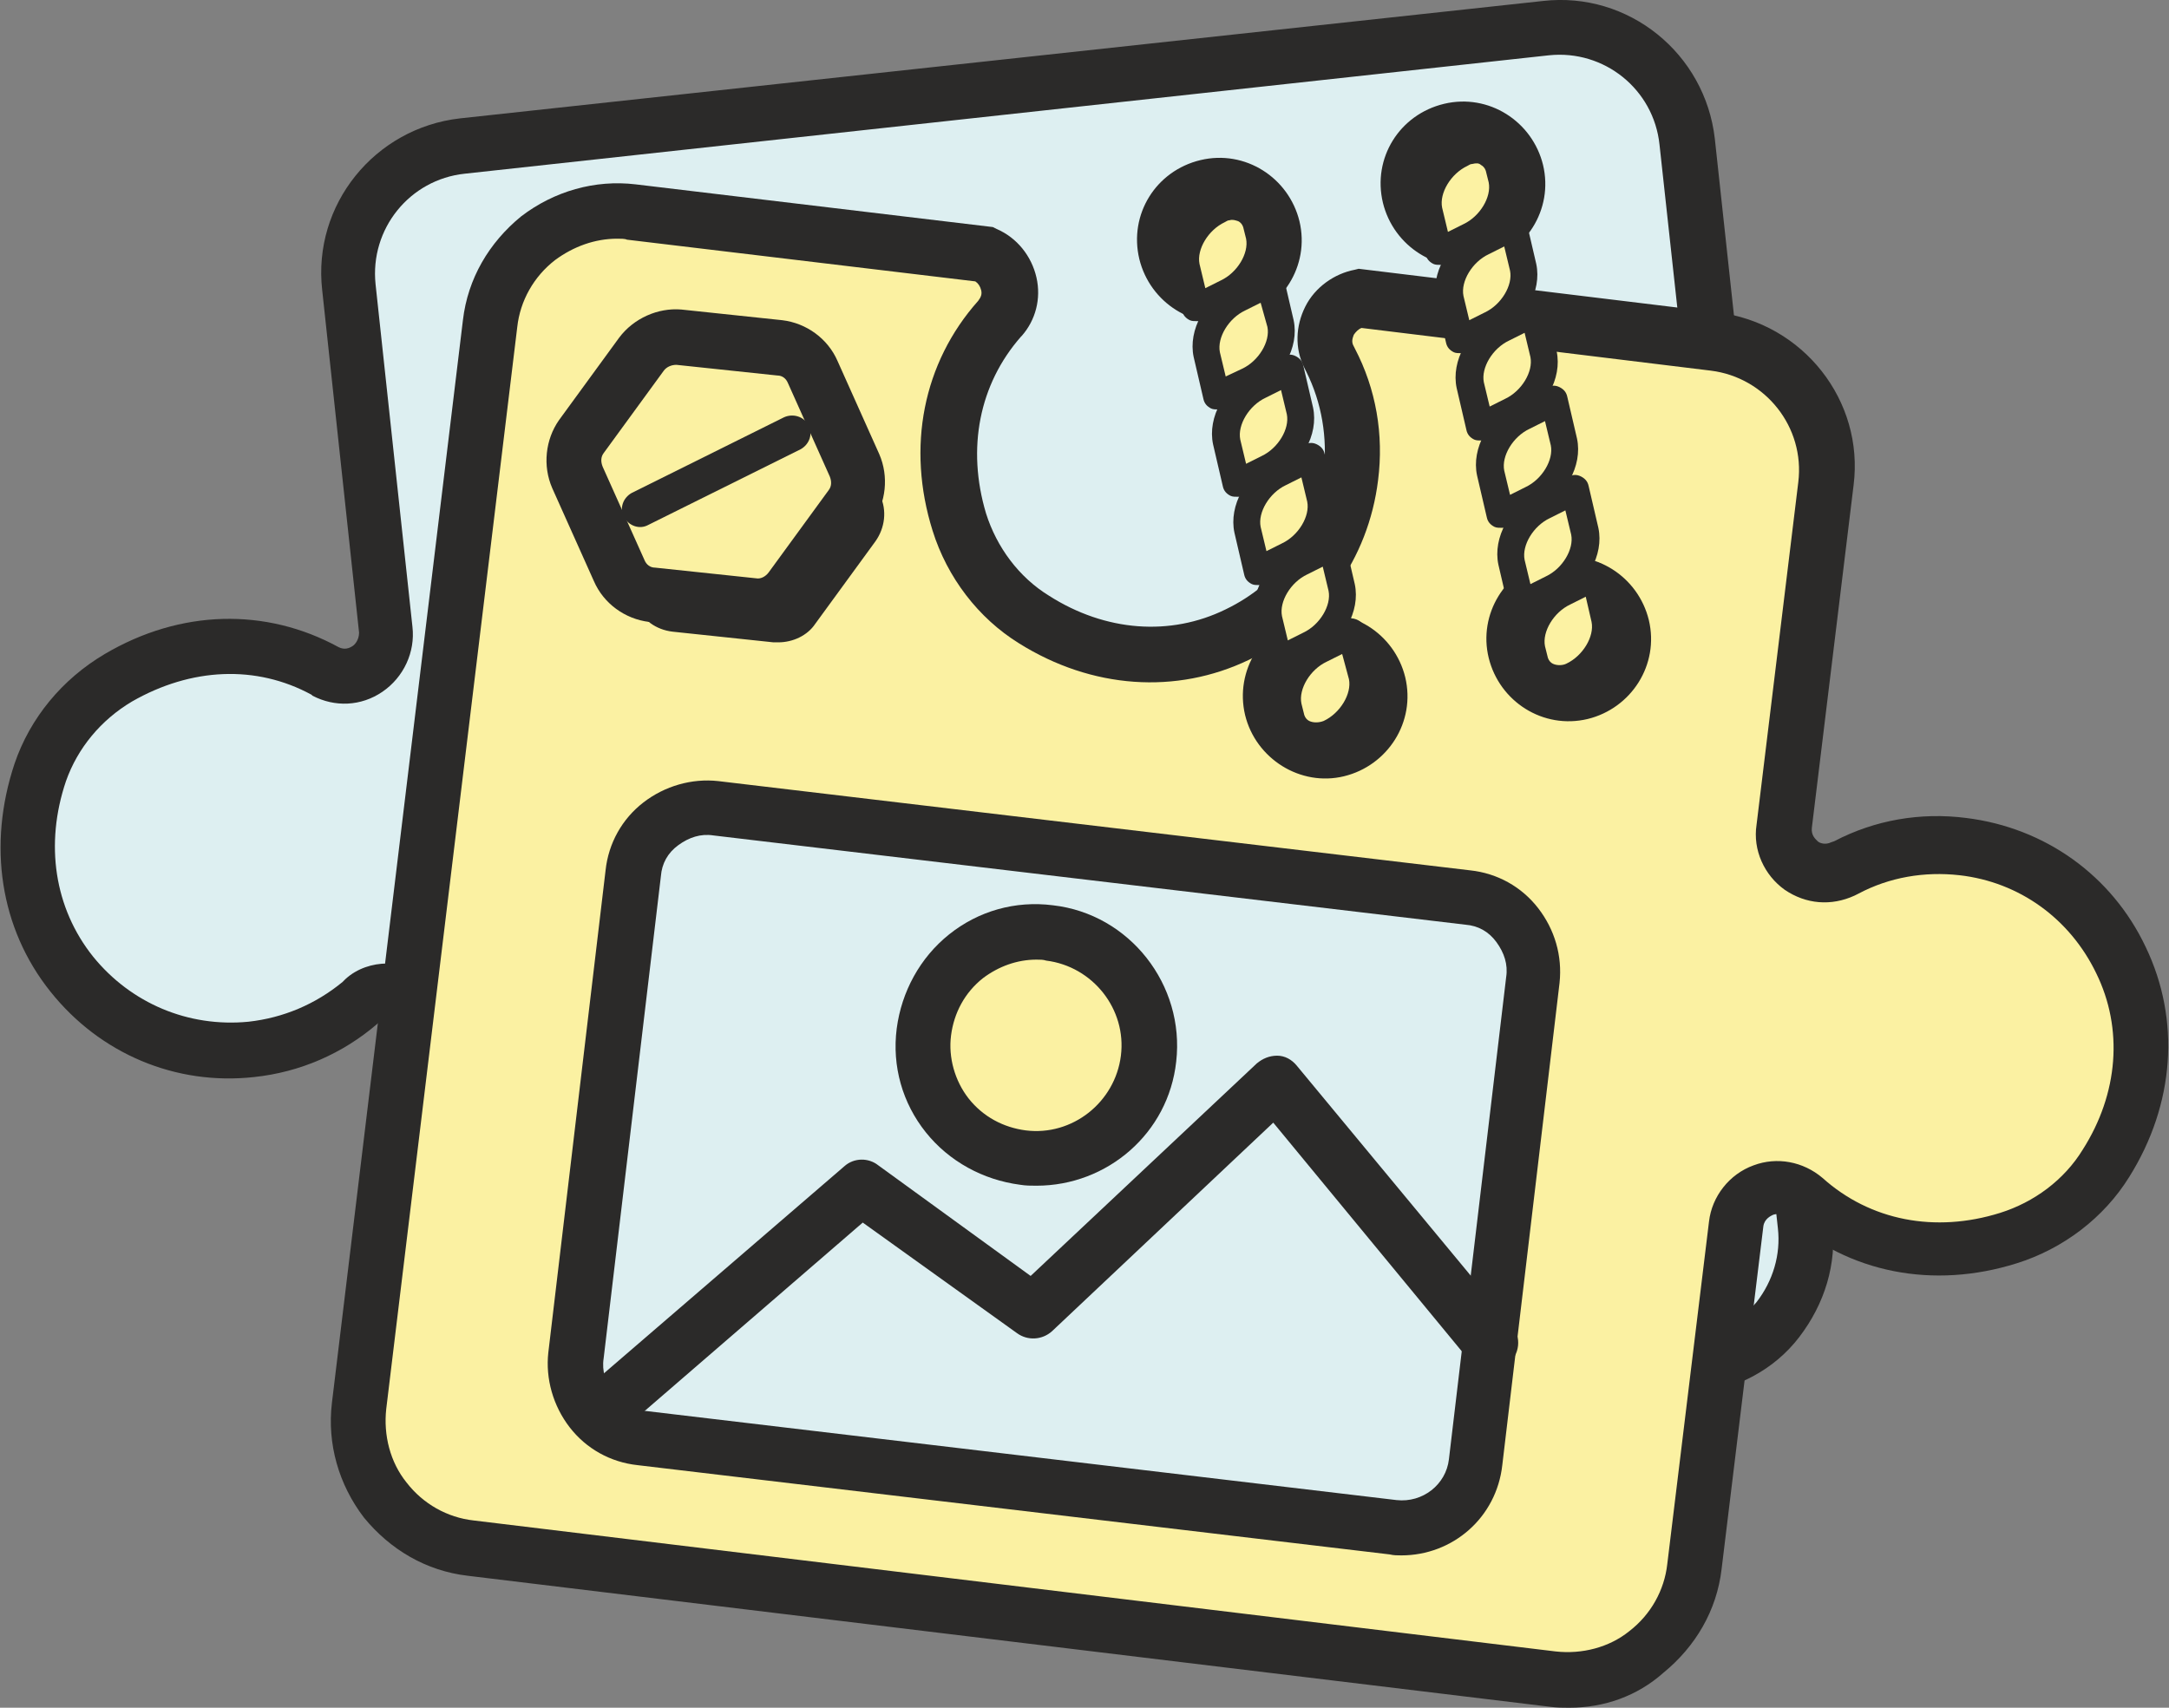 <?xml version="1.0" encoding="utf-8"?>
<!-- Generator: Adobe Illustrator 22.0.1, SVG Export Plug-In . SVG Version: 6.00 Build 0)  -->
<svg version="1.1" id="Layer_1" xmlns="http://www.w3.org/2000/svg" xmlns:xlink="http://www.w3.org/1999/xlink" x="0px" y="0px"
	 viewBox="0 0 223.5 176" style="enable-background:new 0 0 223.5 176;" xml:space="preserve">
<rect x="0" y="0" width="223.5" height="176" fill="#808080" stroke="none"/>
<style type="text/css">
	.st0{fill:#DDEFF1;stroke:#2B2A29;stroke-width:5.669;stroke-miterlimit:10;}
	.st1{fill:#FBF1A2;stroke:#2B2A29;stroke-width:5.669;stroke-miterlimit:10;}
	.st2{fill:#2B2A29;}
	.st3{fill:#47A91B;}
	.st4{fill:#6AB22A;}
	.st5{fill:#84144E;}
	.st6{fill:#692B3A;}
	.st7{fill:#CC0174;stroke:#84144E;stroke-width:5.589;stroke-linecap:round;stroke-miterlimit:10;}
	.st8{fill:#239926;}
	.st9{fill:#6D2B0F;}
	.st10{fill:#562515;}
	.st11{fill:#A4A7B1;}
	.st12{fill:#BCC0C5;}
	.st13{fill:#D2D2D6;}
	.st14{fill:#BEBFC3;}
	.st15{fill:#B5B8BB;}
	.st16{fill:#D2D2D7;}
	.st17{fill:#BF7130;}
	.st18{fill:#EE731B;}
	.st19{fill:#46180B;}
	.st20{fill:#FFFFFF;}
	.st21{fill:#F49445;}
	.st22{fill:#C8392D;}
	.st23{fill:#EA5E65;}
	.st24{fill:#BB1056;}
	.st25{fill:#F8B176;}
	.st26{fill:#D8943E;stroke:#692B3A;stroke-width:2.835;stroke-miterlimit:10;}
	.st27{fill:none;stroke:#692B3A;stroke-width:2.835;stroke-linecap:round;stroke-miterlimit:10;}
	.st28{fill:#EFA745;stroke:#84144E;stroke-width:2.835;stroke-miterlimit:10;}
	.st29{fill:#CAC9DA;}
	.st30{fill:#692B3A;stroke:#692B3A;stroke-width:5.669;stroke-linecap:round;stroke-linejoin:round;stroke-miterlimit:10;}
	.st31{fill:#EFA745;}
	.st32{fill:none;stroke:#692B3A;stroke-width:5.669;stroke-linecap:round;stroke-linejoin:round;stroke-miterlimit:10;}
	.st33{fill:#F49445;stroke:#692B3A;stroke-width:5.669;stroke-linecap:round;stroke-linejoin:round;stroke-miterlimit:10;}
	.st34{fill:#A64C11;}
	.st35{fill:#692B3A;stroke:#692B3A;stroke-width:0.85;stroke-linecap:round;stroke-linejoin:round;stroke-miterlimit:10;}
	.st36{fill:#BDBAB7;}
	.st37{fill:#E1DCD4;}
	.st38{opacity:0.8;}
	.st39{fill:#8EB101;}
	.st40{fill:#5F7919;}
	.st41{fill:none;}
	.st42{fill:#4365A7;}
	.st43{fill:#233D6E;}
	.st44{opacity:0.5;fill:#4365A7;}
	.st45{fill:none;stroke:#692B3A;stroke-width:0.567;stroke-miterlimit:10;}
	.st46{opacity:0.8;fill:#F9CCAC;}
	.st47{fill:#84144E;stroke:#84144E;stroke-width:0.85;stroke-linecap:round;stroke-linejoin:round;stroke-miterlimit:10;}
	.st48{fill:#EFA765;}
	.st49{fill:#692B3A;stroke:#692B3A;stroke-width:0.567;stroke-miterlimit:10;}
	.st50{fill:#7BB1AA;}
	.st51{fill:#EE731B;stroke:#692B3A;stroke-width:2.835;stroke-miterlimit:10;}
	.st52{opacity:0.3;fill:#818181;}
	.st53{opacity:0.15;fill:#F0A032;}
	.st54{fill:#FCD58D;}
	.st55{fill:#F49445;stroke:#692B3A;stroke-width:2.835;stroke-miterlimit:10;}
	.st56{fill:none;stroke:#692B3A;stroke-width:2.835;stroke-miterlimit:10;}
	.st57{opacity:0.3;fill:#7F4D28;}
	.st58{fill:#683C19;}
	.st59{fill:#BA7954;}
	.st60{fill:#EDC6AC;}
	.st61{fill:#86B502;}
	.st62{fill:#CC0174;}
	.st63{fill:#131134;}
	.st64{opacity:0.5;fill:#202A65;}
	.st65{opacity:0.2;fill:#F7F6FA;}
	.st66{clip-path:url(#SVGID_2_);fill:#EE731B;}
	.st67{clip-path:url(#SVGID_2_);fill:#EDC6AC;}
	.st68{clip-path:url(#SVGID_2_);fill:#BF7130;}
	.st69{clip-path:url(#SVGID_2_);fill:#692B3A;stroke:#692B3A;stroke-width:0.567;stroke-miterlimit:10;}
	.st70{clip-path:url(#SVGID_2_);fill:#BA7954;}
	.st71{clip-path:url(#SVGID_2_);fill:#84144E;}
	.st72{fill:#BE630C;}
	.st73{fill:#732118;}
	.st74{opacity:0.5;fill:#7F4D28;}
	.st75{fill:#BB8B51;}
	.st76{opacity:0.5;fill:#BB8B51;}
	.st77{fill:#9E6B37;}
	.st78{opacity:0.5;fill:#9E6B37;}
	.st79{opacity:0.4;fill:#E4A2C4;}
	.st80{fill:#F49445;stroke:#692B3A;stroke-width:2.835;stroke-linecap:round;stroke-linejoin:round;stroke-miterlimit:10;}
	.st81{fill:#F8B176;stroke:#692B3A;stroke-width:2.835;stroke-linecap:round;stroke-linejoin:round;stroke-miterlimit:10;}
	.st82{fill:#EFA745;stroke:#84144E;stroke-width:2.835;stroke-linecap:round;stroke-linejoin:round;stroke-miterlimit:10;}
	.st83{fill:#EE731B;stroke:#692B3A;stroke-width:2.835;stroke-linecap:round;stroke-linejoin:round;stroke-miterlimit:10;}
	.st84{fill:#D8943E;stroke:#692B3A;stroke-width:2.835;stroke-linecap:round;stroke-linejoin:round;stroke-miterlimit:10;}
	.st85{opacity:0.68;fill:#FFFFFF;}
	.st86{fill:none;stroke:#692B3A;stroke-width:2.835;stroke-linecap:round;stroke-linejoin:round;stroke-miterlimit:10;}
	.st87{opacity:0.68;fill:#FFFFFF;stroke:#84144E;stroke-miterlimit:10;}
	.st88{fill:none;stroke:#84144E;stroke-width:2.835;stroke-linecap:round;stroke-linejoin:round;stroke-miterlimit:10;}
	.st89{fill:#85595C;}
	.st90{fill:none;stroke:#692B3A;stroke-width:11.339;stroke-linecap:round;stroke-miterlimit:10;}
	.st91{fill:none;stroke:#692B3A;stroke-width:8.504;stroke-linecap:round;stroke-miterlimit:10;}
	.st92{fill:#487B7D;}
	.st93{fill:#2DB1BF;}
	.st94{fill:#3FA4AF;}
	.st95{fill:#EFA745;stroke:#692B3A;stroke-width:5.669;stroke-linecap:round;stroke-linejoin:round;stroke-miterlimit:10;}
	.st96{fill:#FBF1A2;}
	.st97{fill:#DDEFF1;}
	.st98{fill:#BFCFD1;}
	.st99{fill:#FCF2A3;}
	.st100{fill:#F1D1D2;}
	.st101{fill:#B6C5C8;}
	.st102{fill:#DDEFF1;stroke:#2B2A29;stroke-width:5.669;stroke-linecap:round;stroke-linejoin:round;stroke-miterlimit:10;}
</style>
<g id="XMLID_3825_">
	<path id="XMLID_5090_" class="st97" d="M62.6,153l36.6-4c2.5-1,3.5-4.3,1.7-6.6c-0.1-0.1-0.1-0.2-0.2-0.3
		c-2.6-3.1-4.3-6.9-4.8-11.2c-1.6-14.6,12.3-27.3,28.5-21.7c4.1,1.4,7.6,4.3,9.7,8c4.3,7.4,4,15.3,0.7,21.3c0,0,0,0,0,0.1
		c-1.4,2.6,0.4,5.6,3,6.1l36.5-4c7.2-0.8,12.5-7.3,11.7-14.5L173.8,14.6c-0.8-7.2-7.3-12.5-14.5-11.7L47.6,15
		c-7.2,0.8-12.5,7.3-11.7,14.5l3.8,35.3c0.4,3.4-3.2,5.9-6.1,4.3c0,0,0,0-0.1,0c-6.1-3.3-13.9-3.6-21.3,0.7c-3.7,2.2-6.6,5.6-8,9.7
		c-5.6,16.2,7.1,30.1,21.7,28.5c4.3-0.5,8.1-2.2,11.2-4.8c0.1-0.1,0.2-0.1,0.3-0.2c2.6-2.1,6.5-0.4,6.9,2.9l3.8,35.3
		C48.8,148.5,55.3,153.7,62.6,153"/>
	<path id="XMLID_5087_" class="st2" d="M61.1,155.9c-3.6,0-7.1-1.2-10-3.5c-3.3-2.7-5.4-6.5-5.9-10.8l-3.8-35.3
		c-0.1-0.8-0.7-1.1-0.9-1.2c-0.3-0.1-0.8-0.2-1.4,0.2l-0.2,0.2c-3.6,3.1-8,5-12.7,5.5c-8.1,0.9-15.9-2.4-21-8.8
		c-5.2-6.5-6.5-15.1-3.7-23.5C3.1,74,6.4,70,10.8,67.4c7.8-4.6,16.6-4.8,24.1-0.7c0.6,0.3,1.1,0.1,1.4-0.1c0.2-0.1,0.7-0.6,0.7-1.4
		l-3.8-35.3c-1-8.8,5.4-16.7,14.2-17.7L159,0.1c8.8-1,16.7,5.4,17.7,14.2L188.8,126c0.5,4.3-0.8,8.4-3.4,11.8s-6.5,5.4-10.8,5.9
		l-36.9,4l-0.4-0.1c-2.2-0.4-4.2-1.9-5.2-3.9c-1-2-0.9-4.3,0.1-6.3c3.2-5.8,2.9-12.6-0.6-18.6c-1.9-3.2-4.8-5.6-8.2-6.8
		c-6.5-2.2-13.1-1.2-18.1,2.7c-4.8,3.9-7.3,9.8-6.7,16c0.4,3.6,1.8,6.9,4.1,9.7l0.3,0.3c1.4,1.7,1.9,4,1.3,6.1
		c-0.6,2.2-2.1,4-4.2,4.8l-0.4,0.2l-37,4C62.3,155.8,61.7,155.9,61.1,155.9z M39.9,99.3c0.9,0,1.8,0.2,2.7,0.5
		c2.4,1,4.1,3.2,4.4,5.8l3.8,35.3c0.3,2.8,1.7,5.2,3.8,7c2.2,1.7,4.9,2.5,7.6,2.2l36.1-3.9c0.3-0.2,0.5-0.5,0.6-0.9
		c0.1-0.3,0.1-0.7-0.3-1.2l-0.2-0.2c-3-3.6-4.9-8-5.4-12.7c-0.9-8.1,2.4-15.9,8.8-21c6.5-5.2,15.1-6.5,23.5-3.7
		c4.7,1.6,8.7,4.9,11.3,9.3c4.6,7.8,4.8,16.6,0.8,24.1l-0.1,0.1c-0.2,0.4-0.2,0.7,0,1.1c0.2,0.3,0.4,0.6,0.8,0.7L174,138
		c2.8-0.3,5.2-1.7,7-3.8c1.7-2.2,2.5-4.9,2.2-7.6L171,14.9c-0.6-5.7-5.7-9.8-11.4-9.2L47.9,17.9c-5.7,0.6-9.8,5.7-9.2,11.4l3.8,35.3
		c0.3,2.6-0.9,5.2-3.1,6.7c-2.2,1.5-4.9,1.6-7.2,0.4l-0.1-0.1c-5.7-3.1-12.4-2.8-18.5,0.7c-3.2,1.9-5.6,4.8-6.8,8.2
		C4.6,87,5.6,93.6,9.6,98.6c3.9,4.8,9.8,7.3,16,6.7c3.6-0.4,6.9-1.8,9.7-4.1c0.1-0.1,0.2-0.2,0.3-0.3C36.8,99.8,38.4,99.3,39.9,99.3
		z"/>
	<path id="XMLID_5088_" class="st96" d="M176.7,35.3l-36.6-4.4c-2.7,0.4-4.4,3.4-3.1,6c0,0.1,0.1,0.2,0.1,0.3
		c1.8,3.6,2.7,7.7,2.1,12c-1.8,14.6-18.2,23.8-32.7,14.7c-3.7-2.3-6.4-5.9-7.7-10c-2.6-8.2-0.5-15.8,4.1-20.9c0,0,0,0,0-0.1
		c1.9-2.2,0.9-5.5-1.6-6.6l-36.4-4.4C58,21,51.4,26.1,50.5,33.3L37,144.9c-0.9,7.2,4.3,13.8,11.5,14.7L160.1,173
		c7.2,0.9,13.8-4.3,14.7-11.5l4.3-35.3c0.4-3.3,4.4-5,6.9-2.8c0,0,0,0,0.1,0c5.2,4.6,12.7,6.7,20.9,4.1c4.1-1.3,7.7-4,10-7.7
		c9.1-14.5-0.1-30.9-14.7-32.7c-4.3-0.5-8.4,0.3-12,2.1c-0.1,0.1-0.2,0.1-0.3,0.1c-3,1.5-6.4-1-6-4.4l4.3-35.3
		C189.1,42.8,184,36.2,176.7,35.3"/>
	<path id="XMLID_4221_" class="st2" d="M161.7,176c-0.6,0-1.3,0-2-0.1L48.2,162.4c-4.3-0.5-8-2.7-10.7-6c-2.6-3.4-3.8-7.6-3.3-11.8
		L47.7,33c0.5-4.3,2.7-8,6-10.7c3.4-2.6,7.6-3.8,11.8-3.3l36.8,4.4l0.4,0.2c2.1,0.9,3.6,2.8,4.1,5c0.5,2.2-0.1,4.4-1.5,6l-0.1,0.1
		c-4.3,4.9-5.6,11.5-3.6,18.2c1.1,3.5,3.4,6.6,6.5,8.5c5.8,3.7,12.5,4.2,18.2,1.4c5.6-2.7,9.4-7.9,10.1-14.1
		c0.4-3.6-0.2-7.2-1.8-10.4l-0.2-0.4c-1-2-0.9-4.3,0.1-6.3c1-2,3-3.4,5.1-3.8l0.4-0.1l37,4.5c8.8,1.1,15.1,9.1,14,17.8l-4.3,35.3
		c-0.1,0.8,0.4,1.2,0.6,1.4c0.2,0.2,0.8,0.4,1.4,0.1l0.3-0.1c4.2-2.2,8.9-3,13.6-2.4c8.1,1,15,5.9,18.5,13.3
		c3.6,7.5,3,16.2-1.7,23.7c-2.6,4.2-6.8,7.4-11.6,8.9c-8.6,2.7-17.3,1-23.7-4.7c-0.5-0.5-1.1-0.4-1.4-0.3c-0.2,0.1-0.9,0.4-1,1.2
		l-4.3,35.3c-0.5,4.3-2.7,8-6,10.7C168.7,174.8,165.3,176,161.7,176z M63.6,24.6c-2.3,0-4.5,0.8-6.4,2.2c-2.2,1.7-3.6,4.2-3.9,6.9
		L39.8,145.2c-0.3,2.7,0.4,5.5,2.1,7.6c1.7,2.2,4.2,3.6,6.9,3.9l111.5,13.5c2.7,0.3,5.5-0.4,7.6-2.1c2.2-1.7,3.6-4.2,3.9-6.9
		l4.3-35.3c0.3-2.6,2.1-4.9,4.6-5.8c2.4-0.9,5.1-0.4,7.1,1.3c4.9,4.4,11.6,5.7,18.3,3.6c3.5-1.1,6.6-3.4,8.5-6.5
		c3.7-5.8,4.2-12.5,1.4-18.2c-2.7-5.6-7.9-9.4-14.1-10.1c-3.6-0.4-7.2,0.2-10.4,1.9l-0.4,0.2c-2.4,1.1-5,0.9-7.2-0.6
		c-2.1-1.5-3.3-4.1-2.9-6.7l4.3-35.3c0.7-5.7-3.4-10.8-9-11.5l-36-4.4c-0.3,0.1-0.6,0.4-0.8,0.7c-0.1,0.3-0.3,0.7,0,1.2l0.1,0.2
		c2.2,4.2,3,8.9,2.4,13.6c-1,8.1-5.9,15-13.3,18.5c-7.5,3.6-16.2,3-23.7-1.7c-4.2-2.6-7.4-6.8-8.9-11.6c-2.7-8.6-1-17.3,4.7-23.7
		c0.3-0.4,0.4-0.7,0.3-1.1c-0.1-0.4-0.3-0.7-0.6-0.9l-35.9-4.3C64.4,24.6,64,24.6,63.6,24.6z"/>
	<path id="XMLID_5086_" class="st2" d="M134.6,63.5c4.6-1.1,9.1,1.8,10.2,6.3c1.1,4.6-1.8,9.1-6.3,10.2s-9.1-1.8-10.2-6.3
		C127.2,69.1,130.1,64.5,134.6,63.5"/>
	<path id="XMLID_5085_" class="st2" d="M123.7,16.5c4.6-1.1,9.1,1.8,10.2,6.3c1.1,4.6-1.8,9.1-6.3,10.2c-4.6,1.1-9.1-1.8-10.2-6.3
		C116.3,22.1,119.1,17.6,123.7,16.5"/>
	<path id="XMLID_5084_" class="st99" d="M126.4,30.1l-3.2,1.6l-1-4.3c-0.5-2.1,1-4.7,3.3-5.9c1.6-0.8,3.6-0.1,3.9,1.5l0.3,1.2
		C130.3,26.4,128.8,29,126.4,30.1"/>
	<path id="XMLID_5080_" class="st2" d="M123.4,33.1c-0.3,0-0.6,0-0.8-0.1c-0.4-0.2-0.7-0.5-0.8-1l-1-4.3c-0.6-2.8,1.2-6,4.1-7.5
		c1.2-0.6,2.7-0.6,3.9,0c1,0.5,1.8,1.4,2,2.5l0.3,1.2c0.6,2.8-1.2,6-4.1,7.5h0l-3.2,1.6C123.7,33,123.6,33.1,123.4,33.1 M126.4,30.1
		L126.4,30.1L126.4,30.1z M126.7,22.7c-0.2,0-0.3,0.1-0.5,0.2c-1.7,0.8-2.9,2.8-2.6,4.3l0.6,2.5l1.6-0.8c1.7-0.8,2.9-2.8,2.6-4.3
		l-0.3-1.2c-0.1-0.3-0.3-0.5-0.5-0.6C127.3,22.7,127,22.6,126.7,22.7"/>
	<path id="XMLID_5079_" class="st99" d="M128.6,39.3l-3.2,1.6l-1-4.3c-0.5-2.1,1-4.7,3.3-5.9l3.2-1.6l1,4.3
		C132.4,35.5,130.9,38.2,128.6,39.3"/>
	<path id="XMLID_5076_" class="st2" d="M125.6,42.2c-0.3,0-0.6,0-0.8-0.1c-0.4-0.2-0.7-0.5-0.8-1l-1-4.3c-0.6-2.8,1.2-6,4.1-7.5
		l3.2-1.6c0.4-0.2,0.8-0.2,1.2,0c0.4,0.2,0.7,0.5,0.8,1l1,4.3c0.6,2.8-1.2,6-4.1,7.5l-3.2,1.6C125.8,42.2,125.7,42.2,125.6,42.2
		 M129.9,31.2l-1.6,0.8c-1.7,0.8-2.9,2.8-2.6,4.3l0.6,2.5L128,38c0,0,0,0,0,0c1.7-0.8,2.9-2.8,2.6-4.3L129.9,31.2z"/>
	<path id="XMLID_5075_" class="st99" d="M130.7,48.3l-3.2,1.6l-1-4.3c-0.5-2.1,1-4.7,3.3-5.9l3.2-1.6l1,4.3
		C134.5,44.5,133,47.1,130.7,48.3"/>
	<path id="XMLID_5071_" class="st2" d="M127.6,51.2c-0.3,0-0.6,0-0.8-0.1c-0.4-0.2-0.7-0.5-0.8-1l-1-4.3c-0.6-2.8,1.2-6,4.1-7.5
		l3.2-1.6c0.4-0.2,0.8-0.2,1.2,0c0.4,0.2,0.7,0.5,0.8,1l1,4.3c0.6,2.8-1.2,6-4.1,7.5l-3.2,1.6C127.9,51.1,127.8,51.2,127.6,51.2
		 M130.7,48.2L130.7,48.2L130.7,48.2z M132,40.2l-1.6,0.8c-1.7,0.8-2.9,2.8-2.6,4.3l0.6,2.5L130,47c1.7-0.8,2.9-2.8,2.6-4.3
		L132,40.2z"/>
	<path id="XMLID_5070_" class="st99" d="M132.8,57.3l-3.2,1.6l-1-4.3c-0.5-2.1,1-4.7,3.3-5.9l3.2-1.6l1,4.3
		C136.6,53.6,135.1,56.2,132.8,57.3"/>
	<path id="XMLID_5067_" class="st2" d="M129.8,60.3c-0.3,0-0.6,0-0.8-0.1c-0.4-0.2-0.7-0.5-0.8-1l-1-4.3c-0.6-2.8,1.2-6,4.1-7.5
		l3.2-1.6c0.4-0.2,0.8-0.2,1.2,0c0.4,0.2,0.7,0.5,0.8,1l1,4.3c0.6,2.8-1.2,6-4.1,7.5l-3.2,1.6C130,60.2,129.9,60.3,129.8,60.3
		 M134.1,49.2l-1.6,0.8c-1.7,0.8-2.9,2.8-2.6,4.3l0.6,2.5l1.6-0.8c1.7-0.8,2.9-2.8,2.6-4.3L134.1,49.2z"/>
	<path id="XMLID_5066_" class="st99" d="M134.9,66.5l-3.2,1.6l-1-4.3c-0.5-2.1,1-4.7,3.3-5.9l3.2-1.6l1,4.3
		C138.7,62.7,137.2,65.3,134.9,66.5"/>
	<path id="XMLID_5062_" class="st2" d="M131.9,69.4c-0.3,0-0.6,0-0.8-0.1c-0.4-0.2-0.7-0.5-0.8-1l-1-4.3c-0.6-2.8,1.2-6,4.1-7.5
		l3.2-1.6c0.4-0.2,0.8-0.2,1.2,0c0.4,0.2,0.7,0.5,0.8,1l1,4.3c0.6,2.8-1.2,6-4.1,7.5h0l-3.2,1.6C132.2,69.4,132,69.4,131.9,69.4
		 M134.9,66.5L134.9,66.5L134.9,66.5z M136.3,58.4l-1.6,0.8c-1.7,0.8-2.9,2.8-2.6,4.3l0.6,2.5l1.6-0.8c1.7-0.8,2.9-2.8,2.6-4.3
		L136.3,58.4z"/>
	<path id="XMLID_5061_" class="st99" d="M137,75.4L137,75.4c-1.6,0.8-3.6,0.1-3.9-1.5l-0.3-1.2c-0.5-2.1,1-4.7,3.3-5.9l3.2-1.6
		l1,4.3C140.8,71.7,139.3,74.3,137,75.4"/>
	<path id="XMLID_5057_" class="st2" d="M136.3,77.1c-0.9,0.1-1.8,0-2.6-0.4c-1-0.5-1.8-1.4-2-2.5l-0.3-1.2c-0.6-2.8,1.2-6,4.1-7.5
		l3.2-1.6c0.4-0.2,0.8-0.2,1.2,0c0.4,0.2,0.7,0.5,0.8,1l1,4.3c0.6,2.8-1.2,6-4.1,7.5h0C137.2,76.9,136.8,77,136.3,77.1 M137,75.4
		L137,75.4L137,75.4z M138.3,67.4l-1.6,0.8c-1.7,0.8-2.9,2.8-2.6,4.3l0.3,1.2c0.1,0.3,0.3,0.5,0.5,0.6c0.4,0.2,1,0.2,1.5,0
		c1.7-0.8,2.9-2.8,2.6-4.3L138.3,67.4z"/>
	<path id="XMLID_5056_" class="st2" d="M159.7,57.6c4.6-1.1,9.1,1.8,10.2,6.3c1.1,4.6-1.8,9.1-6.3,10.2c-4.6,1.1-9.1-1.8-10.2-6.3
		C152.3,63.3,155.1,58.7,159.7,57.6"/>
	<path id="XMLID_5055_" class="st2" d="M148.8,10.7c4.6-1.1,9.1,1.8,10.2,6.3c1.1,4.6-1.8,9.1-6.3,10.2c-4.6,1.1-9.1-1.8-10.2-6.3
		C141.4,16.3,144.2,11.8,148.8,10.7"/>
	<path id="XMLID_5054_" class="st99" d="M151.5,24.3l-3.2,1.6l-1-4.3c-0.5-2.1,1-4.7,3.3-5.9c1.6-0.8,3.6-0.1,3.9,1.5l0.3,1.2
		C155.3,20.5,153.8,23.2,151.5,24.3"/>
	<path id="XMLID_5050_" class="st2" d="M148.5,27.3c-0.3,0-0.6,0-0.8-0.1c-0.4-0.2-0.7-0.5-0.8-1l-1-4.3c-0.6-2.8,1.2-6,4.1-7.5
		c1.2-0.6,2.7-0.6,3.9,0c1,0.5,1.8,1.4,2,2.5l0.3,1.2c0.6,2.8-1.2,6-4.1,7.5h0l-3.2,1.6C148.8,27.2,148.6,27.2,148.5,27.3
		 M151.5,24.3L151.5,24.3L151.5,24.3z M151.7,16.9c-0.2,0-0.3,0.1-0.5,0.2c-1.7,0.8-2.9,2.8-2.6,4.3l0.6,2.5l1.6-0.8
		c1.7-0.8,2.9-2.8,2.6-4.3l-0.3-1.2c-0.1-0.3-0.3-0.5-0.5-0.6C152.4,16.8,152.1,16.8,151.7,16.9"/>
	<path id="XMLID_5049_" class="st99" d="M153.6,33.5l-3.2,1.6l-1-4.3c-0.5-2.1,1-4.7,3.3-5.9l3.2-1.6l1,4.3
		C157.5,29.7,156,32.3,153.6,33.5"/>
	<path id="XMLID_5046_" class="st2" d="M150.6,36.4c-0.3,0-0.6,0-0.8-0.1c-0.4-0.2-0.7-0.5-0.8-1l-1-4.3c-0.6-2.8,1.2-6,4.1-7.5
		l3.2-1.6c0.4-0.2,0.8-0.2,1.2,0c0.4,0.2,0.7,0.5,0.8,1l1,4.3c0.6,2.8-1.2,6-4.1,7.5l-3.2,1.6C150.9,36.4,150.8,36.4,150.6,36.4
		 M155,25.4l-1.6,0.8c-1.7,0.8-2.9,2.8-2.6,4.3l0.6,2.5l1.6-0.8c0,0,0,0,0,0c1.7-0.8,2.9-2.8,2.6-4.3L155,25.4z"/>
	<path id="XMLID_5045_" class="st99" d="M155.7,42.4l-3.2,1.6l-1-4.3c-0.5-2.1,1-4.7,3.3-5.9l3.2-1.6l1,4.3
		C159.5,38.7,158.1,41.3,155.7,42.4"/>
	<path id="XMLID_5041_" class="st2" d="M152.7,45.4c-0.3,0-0.6,0-0.8-0.1c-0.4-0.2-0.7-0.5-0.8-1l-1-4.3c-0.6-2.8,1.2-6,4.1-7.5
		l3.2-1.6c0.4-0.2,0.8-0.2,1.2,0c0.4,0.2,0.7,0.5,0.8,1l1,4.3c0.6,2.8-1.2,6-4.1,7.5l0,0l-3.2,1.6C153,45.3,152.9,45.4,152.7,45.4
		 M155.7,42.4L155.7,42.4L155.7,42.4z M157.1,34.3l-1.6,0.8c-1.7,0.8-2.9,2.8-2.6,4.3l0.6,2.5l1.6-0.8c1.7-0.8,2.9-2.8,2.6-4.3
		L157.1,34.3z"/>
	<path id="XMLID_5040_" class="st99" d="M157.8,51.5l-3.2,1.6l-1-4.3c-0.5-2.1,1-4.7,3.3-5.9l3.2-1.6l1,4.3
		C161.7,47.7,160.2,50.4,157.8,51.5"/>
	<path id="XMLID_5036_" class="st2" d="M154.8,54.4c-0.3,0-0.6,0-0.8-0.1c-0.4-0.2-0.7-0.5-0.8-1l-1-4.3c-0.6-2.8,1.2-6,4.1-7.5
		l3.2-1.6c0.4-0.2,0.8-0.2,1.2,0c0.4,0.2,0.7,0.5,0.8,1l1,4.3c0.6,2.8-1.2,6-4.1,7.5l0,0l-3.2,1.6C155.1,54.4,155,54.4,154.8,54.4
		 M157.8,51.5L157.8,51.5L157.8,51.5z M159.2,43.4l-1.6,0.8c-1.7,0.8-2.9,2.8-2.6,4.3l0.6,2.5l1.6-0.8c1.7-0.8,2.9-2.8,2.6-4.3
		L159.2,43.4z"/>
	<path id="XMLID_5035_" class="st99" d="M160,60.6l-3.2,1.6l-1-4.3c-0.5-2.1,1-4.7,3.3-5.9l3.2-1.6l1,4.3
		C163.8,56.9,162.3,59.5,160,60.6"/>
	<path id="XMLID_5026_" class="st2" d="M157,63.6c-0.3,0-0.6,0-0.8-0.1c-0.4-0.2-0.7-0.5-0.8-1l-1-4.3c-0.6-2.8,1.2-6,4.1-7.5
		l3.2-1.6c0.4-0.2,0.8-0.2,1.2,0c0.4,0.2,0.7,0.5,0.8,1l1,4.3c0.6,2.8-1.2,6-4.1,7.5l-3.2,1.6C157.2,63.5,157.1,63.6,157,63.6
		 M161.3,52.6l-1.6,0.8c-1.7,0.8-2.9,2.8-2.6,4.3l0.6,2.5l1.6-0.8l0,0c1.7-0.8,2.9-2.8,2.6-4.3L161.3,52.6z"/>
	<path id="XMLID_5024_" class="st99" d="M162.1,69.6L162.1,69.6c-1.6,0.8-3.6,0.1-3.9-1.5l-0.3-1.2c-0.5-2.1,1-4.7,3.3-5.9l3.2-1.6
		l1,4.3C165.9,65.9,164.4,68.5,162.1,69.6"/>
	<path id="XMLID_4913_" class="st2" d="M161.4,71.3c-0.9,0.1-1.8,0-2.6-0.4c-1-0.5-1.8-1.4-2-2.5l-0.3-1.2c-0.6-2.8,1.2-6,4.1-7.5
		l3.2-1.6c0.4-0.2,0.8-0.2,1.2,0c0.4,0.2,0.7,0.5,0.8,1l1,4.3c0.6,2.8-1.2,6-4.1,7.5h0C162.3,71.1,161.8,71.2,161.4,71.3
		 M162.1,69.6L162.1,69.6L162.1,69.6z M163.4,61.5l-1.6,0.8c-1.7,0.8-2.9,2.8-2.6,4.3l0.3,1.2c0.1,0.3,0.3,0.5,0.5,0.6
		c0.4,0.2,1,0.2,1.4,0c1.7-0.8,2.9-2.8,2.6-4.3L163.4,61.5z"/>
	<path id="XMLID_4330_" class="st2" d="M68.3,39.8l-6.2,8.5c-0.9,1.2-1.1,2.8-0.4,4.2l4.3,9.6c0.6,1.4,1.9,2.3,3.4,2.5l10.4,1.1
		c1.5,0.2,3-0.5,3.9-1.7l6.2-8.5c0.9-1.2,1.1-2.8,0.4-4.2L86,41.7c-0.6-1.4-1.9-2.3-3.4-2.5l-10.4-1.1C70.7,38,69.2,38.6,68.3,39.8"
		/>
	<path id="XMLID_4301_" class="st2" d="M80.2,66.2c-0.2,0-0.3,0-0.5,0l-10.4-1.1c-1.7-0.2-3.1-1.2-3.8-2.8l-4.3-9.6
		c-0.7-1.5-0.5-3.3,0.5-4.7l6.2-8.5c1-1.4,2.6-2.1,4.3-1.9l10.4,1.1c1.7,0.2,3.1,1.2,3.8,2.8l4.3,9.6c0.7,1.5,0.5,3.3-0.5,4.7
		l-6.2,8.5C83.2,65.5,81.7,66.2,80.2,66.2 M68.7,40.1l-6.2,8.5c-0.8,1.1-0.9,2.5-0.4,3.7l4.3,9.6c0.5,1.2,1.7,2.1,3,2.2l10.4,1.1
		c1.3,0.1,2.6-0.4,3.4-1.5l6.2-8.5c0.8-1.1,0.9-2.5,0.4-3.7l-4.3-9.6c-0.5-1.2-1.7-2.1-3-2.2l-10.4-1.1
		C70.8,38.5,69.5,39.1,68.7,40.1"/>
	<path id="XMLID_4285_" class="st96" d="M66.1,36.5L59.9,45c-0.9,1.2-1.1,2.8-0.4,4.2l4.3,9.6c0.6,1.4,1.9,2.3,3.4,2.5l10.4,1.1
		c1.5,0.2,3-0.5,3.9-1.7l6.2-8.5c0.9-1.2,1.1-2.8,0.4-4.2l-4.3-9.6c-0.6-1.4-1.9-2.3-3.4-2.5L70,34.8C68.5,34.6,67,35.3,66.1,36.5"
		/>
	<path id="XMLID_4232_" class="st2" d="M78,65.2c-0.2,0-0.5,0-0.7,0l-10.4-1.1c-2.5-0.3-4.7-1.9-5.7-4.2l-4.3-9.6
		c-1-2.3-0.7-5,0.7-7l6.2-8.5c1.5-2,4-3.1,6.4-2.9l10.4,1.1c2.5,0.3,4.7,1.9,5.7,4.2l4.3,9.6c1,2.3,0.7,5-0.7,7l-6.2,8.5
		C82.4,64.2,80.3,65.2,78,65.2 M68.4,38.2l-6.2,8.5c-0.3,0.4-0.3,0.9-0.1,1.4l4.3,9.6c0.2,0.5,0.6,0.8,1.1,0.8l10.4,1.1
		c0.5,0.1,1-0.2,1.3-0.6l6.2-8.5c0.3-0.4,0.3-0.9,0.1-1.4l-4.3-9.6c-0.2-0.5-0.6-0.8-1.1-0.8l-10.4-1.1
		C69.2,37.6,68.7,37.8,68.4,38.2"/>
	<path id="XMLID_4225_" class="st2" d="M83.3,43.8c0.5,0.9,0.1,2-0.8,2.5l-15.7,7.8c-0.9,0.5-2,0.1-2.5-0.8c-0.5-0.9-0.1-2,0.8-2.5
		L80.8,43C81.7,42.6,82.8,42.9,83.3,43.8"/>
	<g id="XMLID_3682_">
		<path id="XMLID_4223_" class="st97" d="M143.5,157.4l-77.5-9.2c-4.2-0.5-7.2-4.3-6.7-8.5l5.9-49.7c0.5-4.2,4.3-7.2,8.5-6.7
			l77.5,9.2c4.2,0.5,7.2,4.3,6.7,8.5l-5.9,49.7C151.5,154.9,147.7,157.9,143.5,157.4"/>
		<path id="XMLID_3860_" class="st2" d="M144.4,160.3c-0.4,0-0.8,0-1.2-0.1L65.7,151c-2.8-0.3-5.3-1.7-7-3.9c-1.7-2.2-2.5-5-2.2-7.7
			l5.9-49.7c0.3-2.8,1.7-5.3,3.9-7c2.2-1.7,5-2.5,7.7-2.2l77.5,9.2c2.8,0.3,5.3,1.7,7,3.9c1.7,2.2,2.5,4.9,2.2,7.7l-5.9,49.7
			C154.2,156.4,149.7,160.3,144.4,160.3z M143.9,154.6c2.7,0.3,5.1-1.6,5.4-4.2l5.9-49.7c0.2-1.3-0.2-2.5-1-3.6s-1.9-1.7-3.2-1.8
			l-77.5-9.2c-1.3-0.2-2.5,0.2-3.6,1s-1.7,1.9-1.8,3.2L62.2,140c-0.2,1.3,0.2,2.5,1,3.6c0.8,1,1.9,1.7,3.2,1.8L143.9,154.6z"/>
		<polyline id="XMLID_4177_" class="st97" points="62.1,145.4 87.9,122.3 104.7,135 128.9,111.4 150.1,138 		"/>
		<path id="XMLID_3828_" class="st2" d="M62.1,148.2c-0.8,0-1.6-0.3-2.1-1c-1-1.2-0.9-3,0.3-4l26.7-23c1-0.9,2.5-0.9,3.5-0.1
			l15.7,11.4l23.3-21.9c0.6-0.5,1.3-0.8,2.1-0.8c0.8,0,1.5,0.4,2,1l22.2,26.8c1,1.2,0.8,3-0.4,4c-1.2,1-3,0.8-4-0.4l-20.2-24.5
			l-22.8,21.5c-1,0.9-2.5,1-3.6,0.2L88.9,126l-25,21.6C63.4,148,62.8,148.2,62.1,148.2z"/>
		<path id="XMLID_3829_" class="st96" d="M95.2,106.4c-0.8,6.4,3.8,12.2,10.2,13c6.4,0.8,12.2-3.8,13-10.2c0.8-6.4-3.8-12.2-10.2-13
			C101.8,95.4,96,100,95.2,106.4"/>
		<path id="XMLID_3826_" class="st2" d="M106.8,122.2c-0.6,0-1.1,0-1.7-0.1c-3.8-0.5-7.3-2.4-9.7-5.4c-2.4-3-3.5-6.8-3-10.7
			c0.5-3.8,2.4-7.3,5.4-9.7c3-2.4,6.8-3.5,10.7-3c7.9,0.9,13.6,8.2,12.7,16.1C120.4,116.8,114.1,122.2,106.8,122.2z M106.8,98.9
			c-2,0-3.9,0.7-5.5,1.9c-1.9,1.5-3,3.6-3.3,5.9v0c-0.3,2.3,0.4,4.7,1.8,6.5c1.5,1.9,3.6,3,5.9,3.3c4.8,0.6,9.2-2.9,9.8-7.7
			c0.6-4.8-2.9-9.2-7.7-9.8C107.5,98.9,107.2,98.9,106.8,98.9z"/>
	</g>
</g>
</svg>
